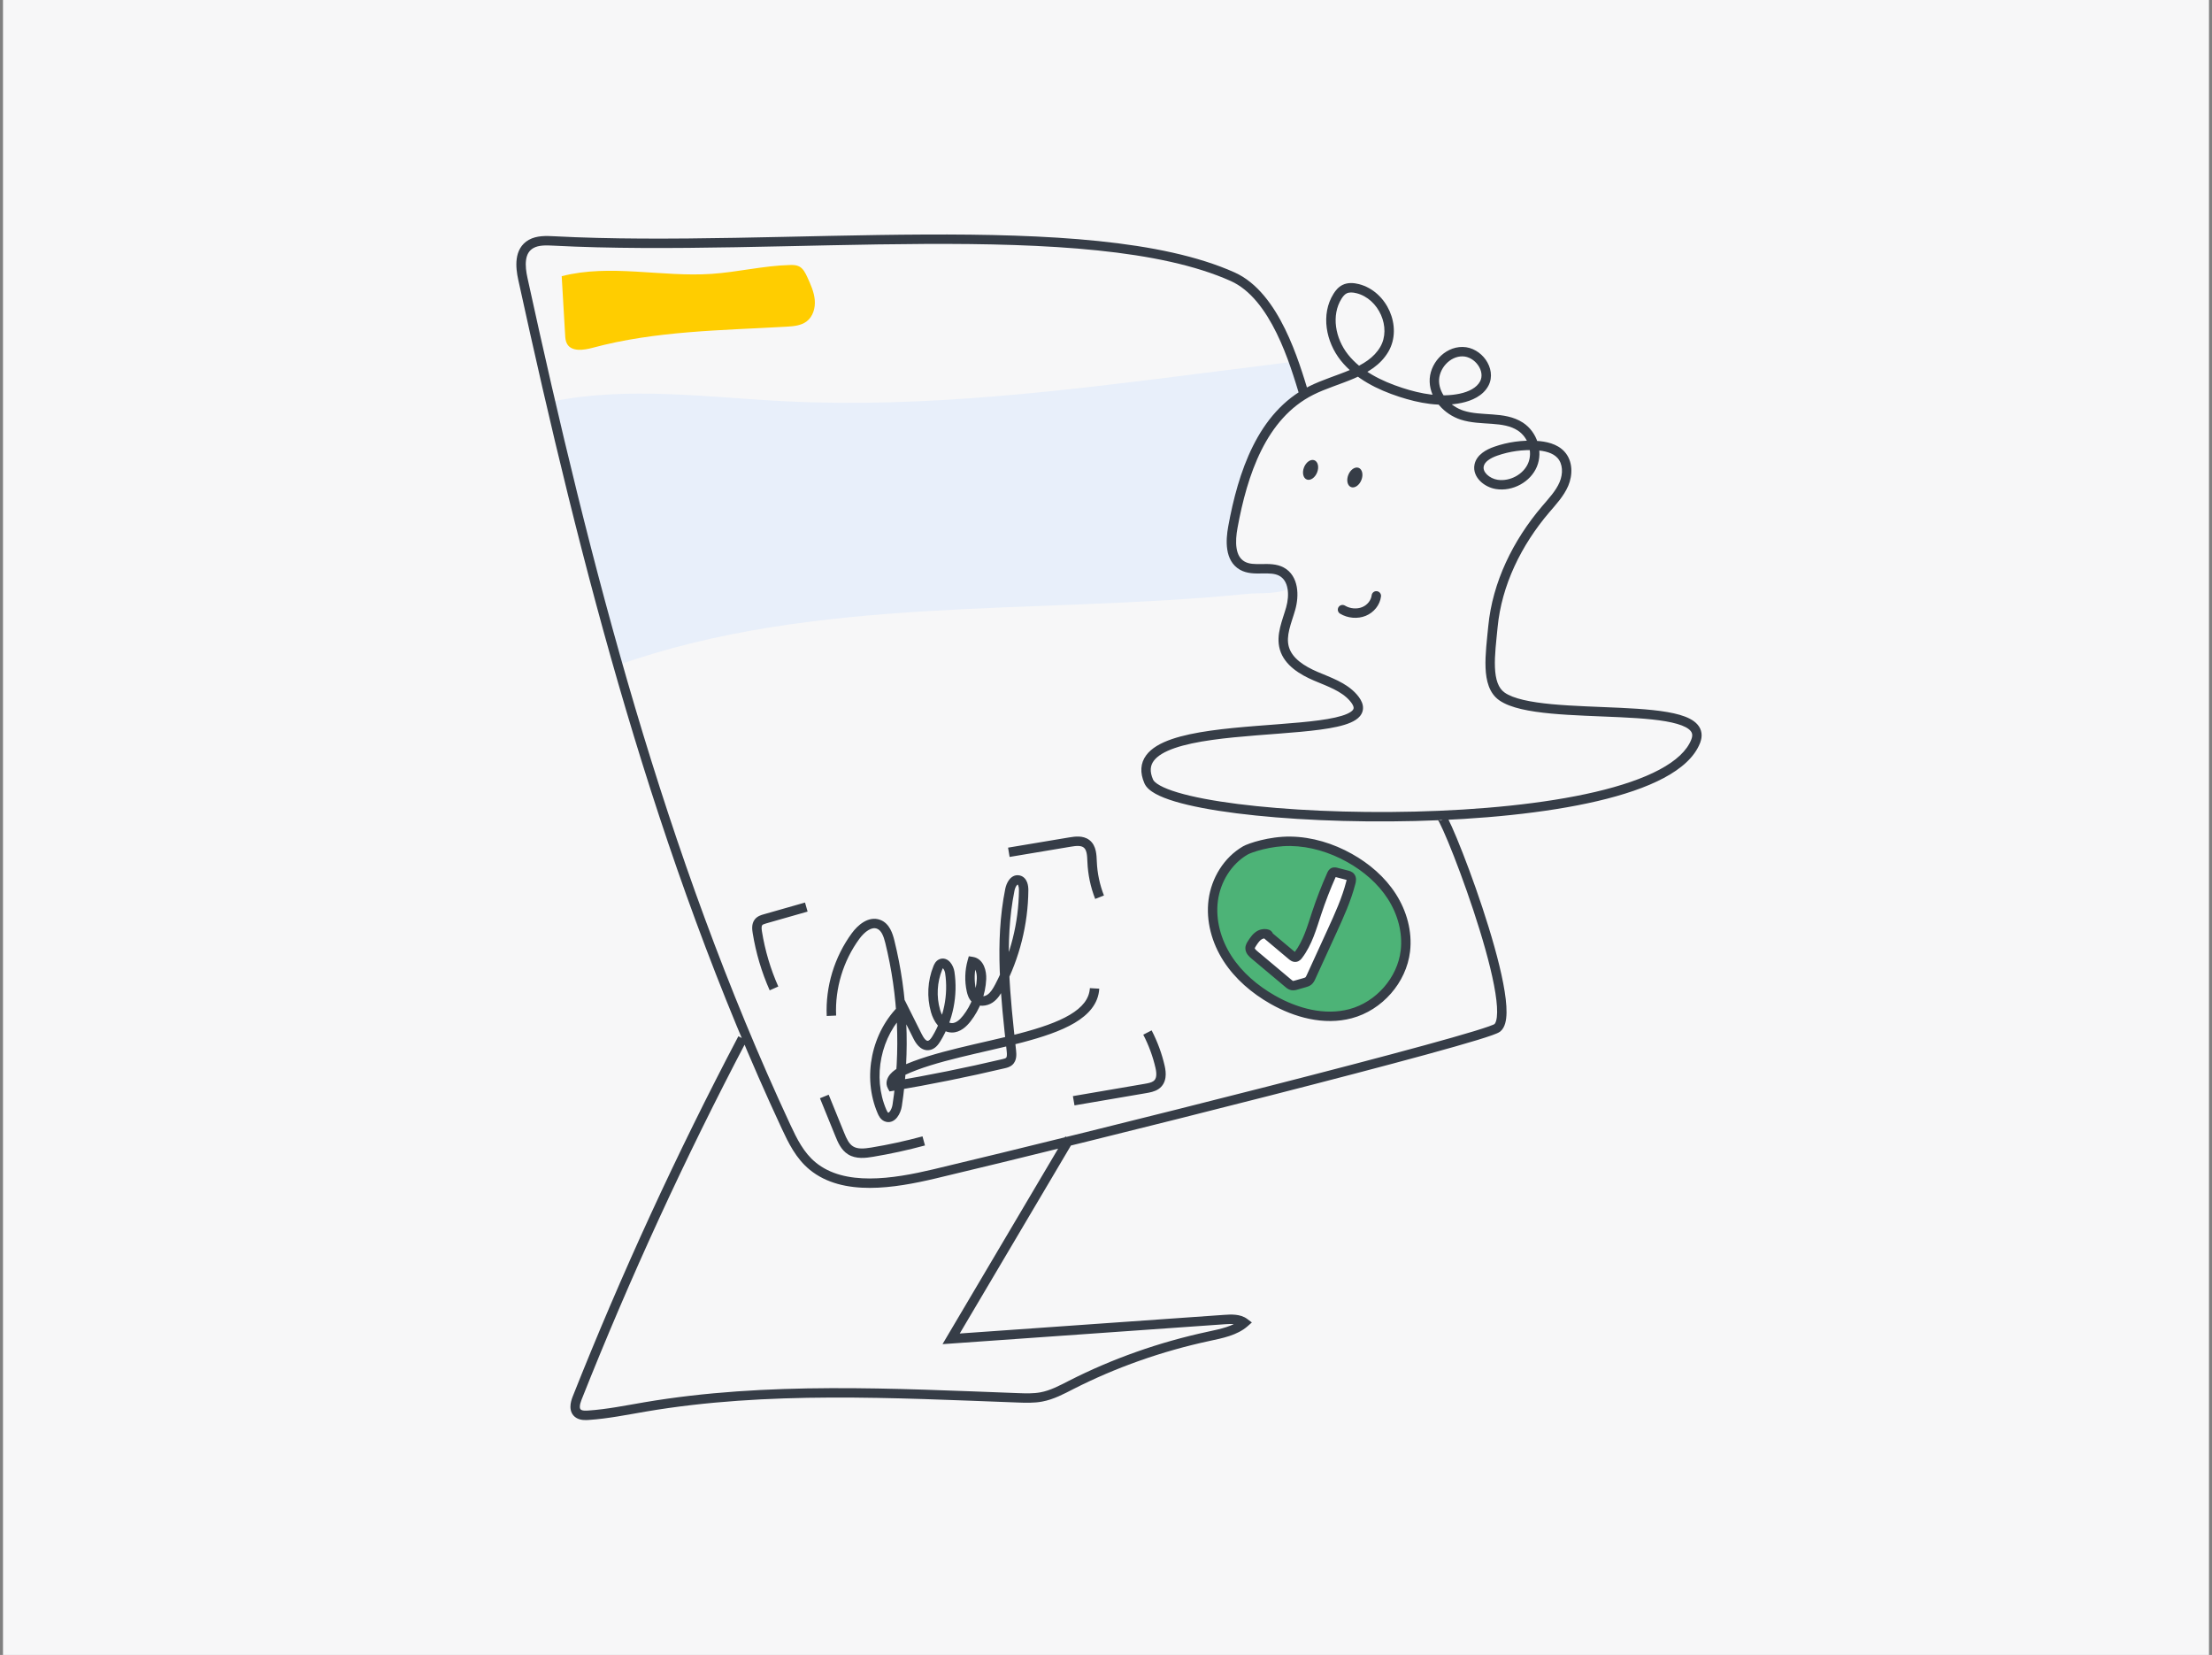 <svg width="246" height="184" viewBox="0 0 246 184" fill="none" xmlns="http://www.w3.org/2000/svg">
<rect x="0" y="0" width="246" height="184" fill="#808080" stroke="none"/>
<rect width="245.333" height="184" transform="translate(0.333)" fill="#F7F7F8"/>
<path d="M61.291 44.662C69.862 42.903 78.723 44.189 87.466 44.62C102.92 45.38 118.366 43.436 133.714 41.495L143.835 40.215C144.938 41.307 145.075 43.904 144.652 44.102C142.391 45.147 142.007 46.873 140.994 48.051C138.228 51.264 137.358 55.399 136.978 59.598C136.859 60.913 138.003 63.298 139.34 63.22C143.044 63.007 144.329 64.713 143.678 65.223C142.508 66.137 140.175 65.882 138.689 66.03C115.189 68.392 90.773 66.121 68.546 74.008C66.096 64.213 63.646 54.42 61.291 44.664V44.662Z" fill="#E8EFFA"/>
<path d="M138.503 94.551C136.521 95.698 135.225 97.844 134.927 100.09C134.631 102.339 135.278 104.655 136.512 106.568C137.746 108.481 139.536 110.005 141.525 111.141C144.137 112.63 147.282 113.479 150.194 112.706C153.383 111.859 155.909 108.975 156.295 105.741C156.547 103.629 155.942 101.461 154.789 99.666C153.637 97.87 151.959 96.433 150.083 95.386C148.086 94.27 145.823 93.571 143.527 93.536C141.231 93.501 138.996 94.27 138.503 94.553V94.551Z" fill="#4DB377"/>
<path d="M62.467 30.712L62.849 37.236C62.868 37.579 62.893 37.936 63.065 38.235C63.575 39.125 64.904 38.94 65.906 38.668C72.894 36.781 80.234 36.735 87.468 36.321C88.24 36.278 89.064 36.21 89.684 35.753C90.413 35.218 90.691 34.24 90.611 33.348C90.532 32.456 90.152 31.62 89.777 30.803C89.563 30.338 89.315 29.837 88.852 29.611C88.541 29.458 88.178 29.456 87.832 29.465C84.912 29.541 82.046 30.255 79.133 30.451C73.557 30.827 67.859 29.317 62.471 30.708L62.467 30.712Z" fill="#FFCD00"/>
<path d="M141.059 104.052L143.669 106.243C143.79 106.343 143.93 106.449 144.085 106.425C144.218 106.403 144.314 106.294 144.393 106.187C145.427 104.828 145.892 103.147 146.426 101.531C146.907 100.079 147.46 98.65 148.086 97.25C148.133 97.143 148.189 97.029 148.297 96.983C148.393 96.942 148.504 96.968 148.608 96.993L149.789 97.298C149.935 97.335 150.09 97.378 150.186 97.492C150.326 97.66 150.284 97.91 150.23 98.121C149.748 100.009 148.93 101.797 148.118 103.571L145.804 108.624C145.73 108.786 145.648 108.956 145.508 109.07C145.385 109.167 145.23 109.214 145.08 109.257L144.151 109.522C144.001 109.565 143.844 109.607 143.689 109.575C143.534 109.544 143.406 109.437 143.282 109.335C142.029 108.284 140.774 107.231 139.521 106.18C139.277 105.976 139.014 105.729 139.023 105.416C139.028 105.224 139.136 105.054 139.24 104.894C139.486 104.515 139.75 104.12 140.158 103.923C140.567 103.727 141.057 104.049 141.057 104.049L141.059 104.052Z" fill="white" stroke="#363D47" stroke-width="0.4"/>
<path d="M146.481 52.522C146.713 51.93 146.575 51.326 146.172 51.172C145.769 51.018 145.254 51.372 145.021 51.964C144.789 52.555 144.927 53.16 145.33 53.314C145.733 53.468 146.248 53.113 146.481 52.522Z" fill="#363D47"/>
<path d="M151.405 53.364C151.637 52.773 151.499 52.169 151.096 52.015C150.693 51.861 150.178 52.215 149.946 52.807C149.713 53.398 149.851 54.003 150.255 54.157C150.658 54.311 151.173 53.956 151.405 53.364Z" fill="#363D47"/>
<path d="M141.059 104.052L140.709 104.441L140.723 104.452L141.059 104.052ZM143.669 106.243L143.332 106.644L143.337 106.647L143.669 106.243ZM144.085 106.425L144.165 106.942L144.17 106.941L144.085 106.425ZM144.393 106.187L143.976 105.87L143.971 105.877L144.393 106.187ZM148.086 97.249L148.563 97.463L148.564 97.46L148.086 97.249ZM148.607 96.992L148.738 96.486L148.727 96.483L148.607 96.992ZM149.789 97.298L149.658 97.805L149.662 97.806L149.789 97.298ZM145.508 109.07L145.832 109.481L145.838 109.476L145.508 109.07ZM145.079 109.257L145.223 109.76L145.226 109.759L145.079 109.257ZM144.151 109.521L144.008 109.018L144.005 109.019L144.151 109.521ZM143.282 109.335L142.946 109.735L142.949 109.738L143.282 109.335ZM141.056 104.049L140.578 103.837L140.425 104.184L140.706 104.438L141.056 104.049ZM138.395 147.066L138.741 147.459L139.223 147.035L138.71 146.648L138.395 147.066ZM105.777 148.855L105.326 148.589L104.819 149.447L105.813 149.377L105.777 148.855ZM188.579 82.418L189.066 82.609L189.102 82.517V82.418H188.579ZM188.579 82.413L188.092 82.222L188.056 82.314V82.413H188.579ZM149.575 67.335C149.328 67.185 149.006 67.264 148.856 67.51C148.706 67.757 148.785 68.079 149.032 68.229L149.575 67.335ZM153.584 66.313C153.619 66.027 153.415 65.766 153.128 65.731C152.842 65.695 152.581 65.899 152.545 66.186L153.584 66.313ZM100.465 112.064L100.933 111.83L100.617 111.198L100.105 111.685L100.465 112.064ZM108.12 106.908L108.201 106.391L107.743 106.319L107.617 106.765L108.12 106.908ZM111.619 118.263L111.502 117.753L111.499 117.754L111.619 118.263ZM99.207 120.771L98.747 121.021L98.925 121.349L99.294 121.287L99.207 120.771ZM138.241 94.098C136.102 95.336 134.724 97.635 134.407 100.023L135.444 100.16C135.723 98.056 136.938 96.061 138.764 95.004L138.241 94.098ZM134.407 100.023C134.092 102.414 134.781 104.853 136.071 106.853L136.95 106.286C135.772 104.459 135.167 102.266 135.444 100.16L134.407 100.023ZM136.071 106.853C137.361 108.852 139.22 110.429 141.264 111.596L141.783 110.688C139.849 109.583 138.129 108.113 136.95 106.286L136.071 106.853ZM141.264 111.596C143.944 113.124 147.234 114.033 150.326 113.213L150.058 112.202C147.327 112.927 144.326 112.138 141.783 110.688L141.264 111.596ZM150.326 113.213C153.72 112.312 156.401 109.255 156.813 105.804L155.774 105.68C155.414 108.698 153.044 111.409 150.058 112.202L150.326 113.213ZM156.813 105.804C157.081 103.554 156.436 101.266 155.228 99.385L154.348 99.949C155.444 101.659 156.009 103.707 155.774 105.68L156.813 105.804ZM155.228 99.385C154.02 97.502 152.272 96.011 150.337 94.931L149.826 95.844C151.644 96.858 153.251 98.24 154.348 99.949L155.228 99.385ZM150.337 94.931C148.276 93.779 145.929 93.051 143.534 93.014L143.518 94.06C145.714 94.094 147.892 94.763 149.826 95.844L150.337 94.931ZM143.534 93.014C142.329 92.996 141.15 93.187 140.213 93.417C139.29 93.644 138.551 93.92 138.241 94.098L138.764 95.004C138.946 94.9 139.569 94.652 140.462 94.433C141.34 94.218 142.426 94.044 143.518 94.06L143.534 93.014ZM140.723 104.452L143.332 106.644L144.005 105.842L141.395 103.651L140.723 104.452ZM143.337 106.647C143.396 106.696 143.5 106.781 143.623 106.845C143.752 106.912 143.94 106.977 144.165 106.942L144.005 105.908C144.037 105.903 144.065 105.906 144.085 105.91C144.102 105.914 144.11 105.918 144.105 105.916C144.1 105.914 144.089 105.907 144.07 105.893C144.051 105.879 144.029 105.862 144.001 105.839L143.337 106.647ZM144.17 106.941C144.532 106.881 144.739 106.599 144.814 106.497L143.971 105.877C143.956 105.898 143.944 105.912 143.934 105.924C143.924 105.935 143.918 105.941 143.918 105.941C143.916 105.943 143.944 105.918 144 105.909L144.17 106.941ZM144.809 106.504C145.909 105.057 146.402 103.268 146.923 101.695L145.929 101.366C145.381 103.025 144.944 104.599 143.976 105.87L144.809 106.504ZM146.923 101.695C147.397 100.26 147.945 98.847 148.563 97.463L147.608 97.036C146.976 98.453 146.415 99.898 145.929 101.366L146.923 101.695ZM148.564 97.46C148.575 97.436 148.582 97.421 148.589 97.408C148.595 97.396 148.597 97.393 148.596 97.394C148.594 97.397 148.565 97.437 148.502 97.464L148.093 96.501C147.767 96.64 147.642 96.96 147.607 97.039L148.564 97.46ZM148.502 97.464C148.473 97.477 148.449 97.481 148.431 97.483C148.422 97.484 148.416 97.484 148.411 97.484C148.415 97.485 148.419 97.487 148.426 97.488C148.442 97.491 148.46 97.495 148.488 97.502L148.727 96.483C148.671 96.47 148.377 96.379 148.093 96.501L148.502 97.464ZM148.476 97.499L149.658 97.805L149.92 96.792L148.738 96.486L148.476 97.499ZM149.662 97.806C149.697 97.814 149.724 97.821 149.748 97.829C149.772 97.836 149.788 97.842 149.799 97.846C149.821 97.856 149.807 97.854 149.785 97.829L150.586 97.156C150.365 96.893 150.036 96.821 149.916 96.791L149.662 97.806ZM149.785 97.829C149.75 97.787 149.758 97.755 149.758 97.792C149.758 97.809 149.756 97.835 149.75 97.87C149.744 97.906 149.735 97.945 149.723 97.991L150.737 98.251C150.766 98.135 150.804 97.967 150.804 97.789C150.803 97.605 150.762 97.365 150.586 97.156L149.785 97.829ZM149.723 97.991C149.254 99.826 148.457 101.572 147.642 103.353L148.593 103.789C149.402 102.022 150.24 100.192 150.737 98.251L149.723 97.991ZM147.642 103.353L145.328 108.406L146.279 108.841L148.593 103.789L147.642 103.353ZM145.328 108.406C145.248 108.582 145.209 108.639 145.178 108.664L145.838 109.476C146.087 109.273 146.211 108.991 146.279 108.841L145.328 108.406ZM145.184 108.659C145.153 108.683 145.1 108.706 144.933 108.755L145.226 109.759C145.359 109.72 145.616 109.652 145.832 109.481L145.184 108.659ZM144.936 108.754L144.008 109.018L144.295 110.024L145.223 109.76L144.936 108.754ZM144.005 109.019C143.931 109.041 143.883 109.053 143.843 109.059C143.805 109.065 143.793 109.062 143.793 109.062L143.584 110.087C143.883 110.148 144.159 110.064 144.297 110.024L144.005 109.019ZM143.793 109.062C143.802 109.064 143.792 109.064 143.758 109.042C143.721 109.018 143.682 108.987 143.615 108.931L142.949 109.738C143.047 109.819 143.277 110.025 143.584 110.087L143.793 109.062ZM143.618 108.934C142.992 108.409 142.365 107.882 141.738 107.356C141.11 106.83 140.483 106.305 139.857 105.779L139.184 106.58C139.811 107.106 140.438 107.632 141.065 108.158C141.692 108.684 142.319 109.21 142.946 109.735L143.618 108.934ZM139.857 105.779C139.737 105.68 139.651 105.599 139.595 105.524C139.569 105.49 139.556 105.465 139.551 105.45C139.545 105.437 139.546 105.432 139.546 105.432L138.5 105.399C138.491 105.716 138.622 105.971 138.759 106.153C138.893 106.331 139.06 106.476 139.184 106.58L139.857 105.779ZM139.546 105.432C139.546 105.432 139.546 105.411 139.568 105.365C139.591 105.316 139.625 105.262 139.679 105.178L138.801 104.609C138.714 104.744 138.51 105.036 138.5 105.399L139.546 105.432ZM139.679 105.178C139.939 104.777 140.13 104.517 140.385 104.394L139.931 103.452C139.369 103.722 139.033 104.252 138.801 104.609L139.679 105.178ZM140.385 104.394C140.485 104.346 140.628 104.33 140.721 104.344C140.776 104.352 140.747 104.36 140.69 104.315C140.656 104.288 140.595 104.226 140.563 104.122C140.529 104.01 140.547 103.907 140.578 103.837L141.535 104.261C141.591 104.135 141.613 103.979 141.564 103.818C141.518 103.666 141.424 103.562 141.342 103.496C141.19 103.376 141.007 103.329 140.875 103.31C140.596 103.268 140.239 103.303 139.931 103.452L140.385 104.394ZM140.706 104.438L140.709 104.441L141.409 103.663L141.407 103.661L140.706 104.438ZM145.538 43.706C145.011 41.981 144.196 39.196 142.911 36.577C141.633 33.972 139.84 31.425 137.296 30.286L136.868 31.241C139.068 32.225 140.723 34.492 141.972 37.037C143.214 39.568 144.005 42.269 144.538 44.012L145.538 43.706ZM137.296 30.286C133.238 28.471 128.037 27.406 122.157 26.8C116.271 26.194 109.67 26.044 102.796 26.076C89.022 26.139 74.185 26.928 61.621 26.267L61.566 27.312C74.166 27.974 89.106 27.185 102.801 27.122C109.662 27.09 116.219 27.24 122.049 27.841C127.885 28.442 132.959 29.492 136.868 31.241L137.296 30.286ZM61.621 26.267C60.783 26.223 59.689 26.17 58.806 26.669L59.321 27.58C59.895 27.256 60.669 27.264 61.566 27.312L61.621 26.267ZM58.806 26.669C57.947 27.155 57.579 27.951 57.467 28.765C57.357 29.561 57.484 30.413 57.639 31.122L58.661 30.898C58.513 30.225 58.419 29.517 58.503 28.908C58.585 28.315 58.825 27.86 59.321 27.58L58.806 26.669ZM57.639 31.122C64.638 63.153 72.848 95.212 86.937 125.472L87.885 125.03C73.847 94.879 65.656 62.913 58.661 30.898L57.639 31.122ZM86.937 125.472C87.672 127.049 88.507 128.787 90.041 130.048L90.706 129.24C89.379 128.15 88.629 126.627 87.885 125.03L86.937 125.472ZM90.041 130.048C91.901 131.575 94.288 132.076 96.739 132.073C99.19 132.071 101.768 131.565 104.07 131.019L103.828 130.001C101.543 130.543 99.062 131.025 96.738 131.027C94.412 131.03 92.304 130.553 90.706 129.24L90.041 130.048ZM104.07 131.019C112.598 128.994 127.888 125.222 141.224 121.813C147.891 120.109 154.072 118.494 158.677 117.234C160.978 116.604 162.89 116.061 164.272 115.64C164.962 115.429 165.526 115.247 165.943 115.098C166.151 115.024 166.328 114.955 166.469 114.894C166.593 114.84 166.739 114.771 166.845 114.686L166.187 113.872C166.204 113.858 166.178 113.88 166.051 113.935C165.941 113.983 165.788 114.042 165.591 114.113C165.197 114.254 164.651 114.43 163.967 114.639C162.599 115.056 160.699 115.596 158.401 116.225C153.805 117.483 147.63 119.096 140.964 120.799C127.634 124.207 112.35 127.977 103.828 130.001L104.07 131.019ZM166.845 114.686C167.129 114.456 167.295 114.124 167.394 113.778C167.494 113.429 167.537 113.02 167.544 112.576C167.556 111.687 167.416 110.573 167.179 109.338C166.704 106.862 165.817 103.804 164.851 100.886C163.883 97.966 162.83 95.169 162.018 93.211C161.613 92.235 161.262 91.455 161.008 90.969C160.891 90.746 160.766 90.527 160.646 90.397C160.615 90.363 160.555 90.302 160.469 90.256C160.387 90.211 160.178 90.127 159.947 90.246C159.741 90.353 159.68 90.541 159.663 90.605C159.641 90.685 159.638 90.759 159.638 90.808H160.684C160.684 90.8 160.685 90.83 160.672 90.878C160.664 90.91 160.615 91.078 160.427 91.176C160.213 91.286 160.025 91.205 159.968 91.174C159.934 91.155 159.911 91.137 159.9 91.127C159.887 91.117 159.88 91.109 159.878 91.107C159.875 91.104 159.894 91.126 159.937 91.195C159.976 91.259 160.024 91.345 160.082 91.454C160.313 91.897 160.649 92.642 161.052 93.612C161.854 95.545 162.898 98.318 163.857 101.215C164.819 104.116 165.689 107.125 166.152 109.535C166.384 110.743 166.508 111.777 166.497 112.561C166.492 112.954 166.453 113.263 166.388 113.491C166.322 113.723 166.242 113.828 166.187 113.872L166.845 114.686ZM82.116 115.213C75.238 128.294 69.089 141.664 63.694 155.262L64.666 155.648C70.048 142.085 76.181 128.748 83.042 115.7L82.116 115.213ZM63.694 155.262C63.569 155.578 63.438 155.995 63.439 156.409C63.44 156.843 63.59 157.328 64.079 157.635L64.635 156.749C64.54 156.689 64.486 156.602 64.485 156.407C64.485 156.192 64.557 155.923 64.666 155.648L63.694 155.262ZM64.079 157.635C64.548 157.928 65.127 157.898 65.486 157.873L65.414 156.829C65.022 156.856 64.779 156.839 64.635 156.749L64.079 157.635ZM65.486 157.873C67.638 157.729 69.755 157.295 71.817 156.944L71.642 155.912C69.532 156.271 67.496 156.69 65.414 156.829L65.486 157.873ZM71.817 156.944C85.356 154.643 99.305 155.424 113.174 155.936L113.213 154.891C99.384 154.38 85.311 153.59 71.642 155.912L71.817 156.944ZM113.174 155.936C114.037 155.968 114.978 156.004 115.898 155.832L115.707 154.804C114.92 154.95 114.094 154.924 113.213 154.891L113.174 155.936ZM115.898 155.832C117.188 155.593 118.328 154.973 119.362 154.445L118.887 153.513C117.807 154.065 116.815 154.599 115.707 154.804L115.898 155.832ZM119.362 154.445C124.089 152.039 129.218 150.228 134.536 149.086L134.317 148.063C128.912 149.224 123.697 151.065 118.887 153.513L119.362 154.445ZM134.536 149.086C135.909 148.791 137.586 148.473 138.741 147.459L138.05 146.673C137.144 147.469 135.782 147.748 134.317 148.063L134.536 149.086ZM138.71 146.648C138.315 146.35 137.849 146.229 137.414 146.183C136.979 146.137 136.53 146.162 136.145 146.19L136.218 147.233C136.603 147.206 136.97 147.188 137.304 147.224C137.637 147.259 137.893 147.342 138.08 147.483L138.71 146.648ZM136.145 146.19C131.077 146.547 126.01 146.904 120.942 147.261C115.875 147.619 110.807 147.976 105.74 148.333L105.813 149.377C110.88 149.02 115.948 148.662 121.016 148.305C126.083 147.948 131.151 147.59 136.218 147.233L136.145 146.19ZM106.227 149.121L119.383 126.882L118.483 126.35L105.326 148.589L106.227 149.121ZM188.092 82.226C187.608 83.458 186.408 84.582 184.545 85.575C182.693 86.562 180.254 87.385 177.409 88.05C171.722 89.38 164.503 90.062 157.333 90.237C150.165 90.412 143.071 90.078 137.639 89.387C134.921 89.041 132.637 88.608 130.973 88.109C130.14 87.86 129.482 87.6 129.008 87.337C128.516 87.065 128.301 86.831 128.233 86.675L127.274 87.094C127.483 87.572 127.951 87.947 128.5 88.252C129.066 88.566 129.803 88.852 130.673 89.112C132.415 89.633 134.763 90.076 137.507 90.425C143 91.124 150.148 91.459 157.358 91.283C164.566 91.107 171.863 90.421 177.647 89.069C180.538 88.392 183.074 87.545 185.038 86.498C186.991 85.456 188.449 84.179 189.066 82.609L188.092 82.226ZM128.233 86.675C127.83 85.752 127.935 85.107 128.305 84.601C128.71 84.047 129.497 83.568 130.647 83.172C132.936 82.383 136.311 82.033 139.72 81.76C143.084 81.491 146.492 81.298 148.716 80.798C149.277 80.672 149.783 80.522 150.205 80.338C150.62 80.157 150.995 79.926 151.25 79.614C151.523 79.28 151.642 78.874 151.558 78.426C151.479 78.007 151.232 77.599 150.878 77.198L150.094 77.89C150.388 78.223 150.5 78.463 150.53 78.619C150.554 78.747 150.529 78.843 150.441 78.951C150.335 79.08 150.132 79.229 149.787 79.379C149.449 79.527 149.013 79.659 148.487 79.777C146.357 80.256 143.065 80.443 139.637 80.717C136.254 80.988 132.743 81.344 130.306 82.183C129.093 82.601 128.057 83.168 127.461 83.984C126.829 84.848 126.754 85.9 127.274 87.094L128.233 86.675ZM150.878 77.198C150.287 76.529 149.55 76.061 148.795 75.684C148.053 75.314 147.233 75.005 146.522 74.7L146.11 75.661C146.884 75.993 147.62 76.267 148.328 76.62C149.022 76.967 149.627 77.363 150.094 77.89L150.878 77.198ZM146.522 74.7C145.04 74.063 143.715 73.204 143.343 71.942L142.34 72.237C142.86 74.001 144.62 75.022 146.11 75.661L146.522 74.7ZM143.343 71.942C143.165 71.337 143.217 70.698 143.384 69.996C143.468 69.645 143.577 69.29 143.695 68.921C143.812 68.559 143.938 68.177 144.045 67.8L143.038 67.515C142.938 67.869 142.82 68.225 142.699 68.602C142.58 68.974 142.46 69.361 142.366 69.753C142.18 70.536 142.087 71.382 142.34 72.237L143.343 71.942ZM144.045 67.8C144.268 67.013 144.368 66.091 144.215 65.244C144.059 64.39 143.634 63.566 142.767 63.099L142.271 64.019C142.775 64.292 143.068 64.786 143.185 65.431C143.303 66.082 143.23 66.839 143.038 67.515L144.045 67.8ZM142.767 63.099C141.974 62.67 141.058 62.701 140.325 62.713C139.529 62.726 138.916 62.72 138.417 62.438L137.901 63.348C138.69 63.795 139.606 63.771 140.342 63.759C141.141 63.746 141.762 63.745 142.271 64.019L142.767 63.099ZM138.417 62.438C137.904 62.146 137.629 61.635 137.521 60.95C137.412 60.257 137.488 59.451 137.625 58.701L136.596 58.513C136.451 59.306 136.352 60.247 136.488 61.112C136.625 61.986 137.015 62.845 137.901 63.348L138.417 62.438ZM137.625 58.701C138.709 52.788 140.793 46.542 146.048 43.894L145.577 42.96C139.826 45.858 137.68 52.602 136.596 58.513L137.625 58.701ZM146.048 43.894C146.731 43.55 147.474 43.261 148.246 42.975C149.01 42.691 149.81 42.408 150.568 42.085C152.082 41.44 153.538 40.592 154.41 39.09L153.505 38.565C152.808 39.767 151.613 40.502 150.158 41.123C149.43 41.433 148.667 41.703 147.882 41.994C147.106 42.282 146.316 42.588 145.577 42.96L146.048 43.894ZM154.41 39.09C155.221 37.692 155.163 36.008 154.543 34.599C153.922 33.19 152.711 31.991 151.122 31.588L150.865 32.602C152.09 32.913 153.072 33.855 153.585 35.021C154.099 36.188 154.116 37.512 153.505 38.565L154.41 39.09ZM151.122 31.588C150.602 31.456 149.915 31.377 149.302 31.681L149.766 32.619C150.04 32.483 150.422 32.49 150.865 32.602L151.122 31.588ZM149.302 31.681C148.832 31.913 148.524 32.311 148.308 32.655L149.193 33.212C149.374 32.924 149.556 32.722 149.766 32.619L149.302 31.681ZM148.308 32.655C146.851 34.971 147.476 38.031 149.105 40.076L149.923 39.425C148.484 37.617 148.041 35.044 149.193 33.212L148.308 32.655ZM149.105 40.076C150.734 42.121 153.196 43.329 155.617 44.116L155.941 43.121C153.595 42.358 151.363 41.233 149.923 39.425L149.105 40.076ZM155.617 44.116C157.796 44.826 160.212 45.288 162.551 44.794L162.336 43.77C160.26 44.209 158.05 43.809 155.941 43.121L155.617 44.116ZM162.551 44.794C163.652 44.562 164.937 44.021 165.534 42.876L164.606 42.393C164.232 43.111 163.345 43.558 162.336 43.77L162.551 44.794ZM165.534 42.876C166.04 41.905 165.801 40.816 165.24 40.01C164.678 39.205 163.732 38.587 162.661 38.575L162.649 39.621C163.322 39.628 163.975 40.026 164.381 40.608C164.787 41.191 164.884 41.86 164.606 42.393L165.534 42.876ZM162.661 38.575C161.615 38.563 160.678 39.062 160.021 39.781C159.366 40.498 158.955 41.471 158.996 42.469L160.041 42.427C160.013 41.74 160.299 41.027 160.793 40.486C161.286 39.947 161.952 39.613 162.649 39.621L162.661 38.575ZM158.996 42.469C159.073 44.421 160.629 46.065 162.44 46.654L162.764 45.659C161.268 45.173 160.097 43.844 160.041 42.427L158.996 42.469ZM162.44 46.654C163.574 47.023 164.825 47.042 165.905 47.121C167.027 47.202 167.999 47.346 168.799 47.87L169.372 46.994C168.327 46.31 167.111 46.16 165.981 46.078C164.808 45.992 163.741 45.977 162.764 45.659L162.44 46.654ZM168.799 47.87C169.966 48.633 170.468 50.23 169.957 51.476L170.925 51.873C171.632 50.15 170.946 48.024 169.372 46.994L168.799 47.87ZM169.957 51.476C169.443 52.727 167.933 53.563 166.532 53.341L166.368 54.374C168.228 54.67 170.219 53.591 170.925 51.873L169.957 51.476ZM166.532 53.341C166.1 53.273 165.66 53.053 165.36 52.757C165.062 52.463 164.949 52.148 165.007 51.857L163.981 51.652C163.834 52.392 164.162 53.045 164.625 53.502C165.086 53.957 165.727 54.273 166.368 54.374L166.532 53.341ZM165.007 51.857C165.056 51.613 165.214 51.389 165.49 51.178C165.767 50.965 166.129 50.794 166.507 50.661L166.16 49.675C165.729 49.826 165.253 50.041 164.854 50.347C164.453 50.654 164.096 51.08 163.981 51.652L165.007 51.857ZM166.507 50.661C167.887 50.177 169.37 49.972 170.834 50.063L170.899 49.019C169.295 48.919 167.671 49.144 166.16 49.675L166.507 50.661ZM170.834 50.063C171.801 50.123 172.681 50.345 173.201 50.905L173.967 50.193C173.158 49.321 171.919 49.082 170.899 49.019L170.834 50.063ZM173.201 50.905C173.805 51.555 173.852 52.649 173.445 53.605L174.407 54.015C174.906 52.843 174.957 51.258 173.967 50.193L173.201 50.905ZM173.445 53.605C173.03 54.577 172.28 55.368 171.492 56.294L172.289 56.972C173.016 56.118 173.913 55.172 174.407 54.015L173.445 53.605ZM171.492 56.294C168.273 60.076 165.981 64.718 165.51 69.643L166.551 69.743C166.998 65.073 169.178 60.626 172.289 56.972L171.492 56.294ZM165.51 69.643C165.368 71.13 165.151 72.799 165.21 74.241C165.268 75.67 165.602 77.072 166.74 77.866L167.338 77.008C166.627 76.512 166.311 75.56 166.255 74.198C166.2 72.85 166.403 71.292 166.551 69.743L165.51 69.643ZM166.74 77.866C167.37 78.305 168.224 78.612 169.189 78.838C170.161 79.066 171.286 79.221 172.486 79.334C174.88 79.559 177.645 79.622 180.164 79.742C182.714 79.863 184.992 80.042 186.507 80.481C187.273 80.703 187.755 80.967 187.997 81.246C188.11 81.376 188.169 81.507 188.188 81.645C188.207 81.788 188.189 81.976 188.092 82.222L189.066 82.604C189.212 82.232 189.273 81.863 189.224 81.505C189.175 81.143 189.019 80.828 188.787 80.561C188.342 80.047 187.617 79.713 186.798 79.476C185.145 78.997 182.742 78.817 180.214 78.697C177.655 78.575 174.946 78.514 172.584 78.293C171.406 78.182 170.334 78.032 169.427 77.82C168.513 77.606 167.809 77.337 167.338 77.008L166.74 77.866ZM188.056 82.413V82.418H189.102V82.413H188.056ZM149.032 68.229C149.876 68.742 150.981 68.837 151.884 68.471L151.49 67.502C150.901 67.741 150.143 67.68 149.575 67.335L149.032 68.229ZM151.884 68.471C152.791 68.1 153.466 67.271 153.584 66.313L152.545 66.186C152.477 66.739 152.075 67.263 151.49 67.502L151.884 68.471ZM89.527 100.347L84.925 101.659L85.21 102.666L89.814 101.353L89.527 100.347ZM84.925 101.659C84.686 101.727 84.233 101.847 83.94 102.225L84.766 102.867C84.817 102.801 84.924 102.747 85.21 102.666L84.925 101.659ZM83.94 102.225C83.736 102.486 83.671 102.783 83.656 103.038C83.641 103.291 83.675 103.541 83.707 103.738L84.739 103.57C84.709 103.388 84.692 103.232 84.7 103.1C84.707 102.971 84.737 102.904 84.766 102.867L83.94 102.225ZM83.707 103.738C84.062 105.939 84.7 108.088 85.599 110.109L86.555 109.683C85.693 107.747 85.081 105.683 84.739 103.57L83.707 103.738ZM91.189 122.107L92.906 126.327L93.876 125.933L92.159 121.712L91.189 122.107ZM92.906 126.327C93.169 126.973 93.533 127.862 94.323 128.351L94.874 127.461C94.419 127.18 94.16 126.632 93.876 125.933L92.906 126.327ZM94.323 128.351C95.21 128.899 96.3 128.747 97.088 128.616L96.917 127.584C96.081 127.723 95.382 127.775 94.874 127.461L94.323 128.351ZM97.088 128.616C99.035 128.293 100.966 127.871 102.868 127.355L102.594 126.346C100.726 126.853 98.829 127.267 96.917 127.584L97.088 128.616ZM112.281 95.276L119.102 94.135L118.93 93.103L112.108 94.244L112.281 95.276ZM119.102 94.135C119.41 94.084 119.691 94.046 119.945 94.057C120.195 94.068 120.377 94.124 120.512 94.226L121.144 93.392C120.782 93.118 120.366 93.028 119.989 93.012C119.616 92.996 119.24 93.052 118.93 93.103L119.102 94.135ZM120.512 94.226C120.667 94.343 120.772 94.529 120.837 94.818C120.905 95.117 120.916 95.452 120.932 95.83L121.978 95.786C121.963 95.443 121.951 94.998 121.857 94.587C121.762 94.167 121.569 93.714 121.144 93.392L120.512 94.226ZM120.932 95.83C120.99 97.237 121.282 98.632 121.798 99.947L122.772 99.564C122.299 98.359 122.03 97.077 121.978 95.786L120.932 95.83ZM119.496 122.9L127.449 121.54L127.273 120.509L119.319 121.869L119.496 122.9ZM127.449 121.54C127.844 121.472 128.398 121.382 128.837 121.086L128.252 120.218C128.032 120.366 127.716 120.433 127.273 120.509L127.449 121.54ZM128.837 121.086C129.328 120.755 129.546 120.277 129.614 119.804C129.681 119.348 129.611 118.881 129.524 118.5L128.504 118.733C128.58 119.066 128.618 119.386 128.579 119.654C128.543 119.905 128.445 120.088 128.252 120.218L128.837 121.086ZM129.524 118.5C129.216 117.147 128.728 115.825 128.075 114.559L127.145 115.039C127.759 116.229 128.216 117.47 128.504 118.733L129.524 118.5ZM92.986 112.913C92.848 109.892 93.776 106.83 95.576 104.376L94.732 103.757C92.792 106.402 91.791 109.7 91.941 112.961L92.986 112.913ZM95.576 104.376C95.856 103.995 96.207 103.635 96.572 103.415C96.934 103.197 97.25 103.148 97.531 103.256L97.907 102.28C97.221 102.016 96.559 102.201 96.032 102.519C95.509 102.834 95.061 103.309 94.732 103.757L95.576 104.376ZM97.531 103.256C97.752 103.34 97.935 103.52 98.091 103.804C98.249 104.093 98.359 104.45 98.452 104.825L99.467 104.576C99.37 104.179 99.235 103.713 99.008 103.3C98.779 102.883 98.436 102.482 97.907 102.28L97.531 103.256ZM98.452 104.825C99.901 110.699 100.176 116.853 99.259 122.829L100.293 122.988C101.231 116.875 100.95 110.583 99.467 104.576L98.452 104.825ZM99.259 122.829C99.218 123.097 99.098 123.398 98.951 123.583C98.879 123.673 98.826 123.704 98.806 123.712C98.803 123.714 98.803 123.719 98.775 123.706L98.331 124.653C98.618 124.787 98.914 124.792 99.183 124.688C99.434 124.591 99.628 124.413 99.77 124.233C100.053 123.878 100.231 123.397 100.293 122.988L99.259 122.829ZM98.775 123.706C98.767 123.702 98.74 123.687 98.7 123.63C98.658 123.57 98.618 123.489 98.57 123.378L97.609 123.793C97.705 124.013 97.896 124.451 98.331 124.653L98.775 123.706ZM98.57 123.378C97.002 119.745 97.941 115.186 100.825 112.443L100.105 111.685C96.905 114.728 95.866 119.755 97.609 123.793L98.57 123.378ZM99.997 112.298L101.573 115.45L102.509 114.982L100.933 111.83L99.997 112.298ZM101.573 115.45C101.705 115.715 101.893 116.042 102.148 116.301C102.407 116.564 102.788 116.806 103.28 116.762L103.186 115.72C103.12 115.726 103.029 115.705 102.894 115.568C102.755 115.426 102.626 115.216 102.509 114.982L101.573 115.45ZM103.28 116.762C103.639 116.73 103.918 116.552 104.121 116.36C104.322 116.17 104.475 115.943 104.589 115.755L103.696 115.212C103.598 115.372 103.502 115.506 103.403 115.599C103.307 115.689 103.238 115.716 103.186 115.72L103.28 116.762ZM104.589 115.755C105.987 113.461 106.543 110.686 106.143 108.037L105.109 108.194C105.472 110.6 104.965 113.127 103.696 115.212L104.589 115.755ZM106.143 108.037C106.09 107.692 105.932 107.294 105.685 107.003C105.56 106.855 105.388 106.706 105.163 106.627C104.922 106.543 104.658 106.555 104.409 106.68L104.878 107.615C104.881 107.614 104.872 107.618 104.855 107.619C104.838 107.62 104.824 107.617 104.818 107.615C104.81 107.612 104.838 107.62 104.887 107.679C104.99 107.8 105.08 108.008 105.109 108.194L106.143 108.037ZM104.409 106.68C104.033 106.869 103.878 107.251 103.807 107.427L104.777 107.818C104.812 107.732 104.839 107.675 104.864 107.638C104.886 107.604 104.892 107.607 104.878 107.615L104.409 106.68ZM103.807 107.427C103.154 109.041 103.058 110.864 103.536 112.536L104.542 112.25C104.128 110.801 104.212 109.216 104.777 107.818L103.807 107.427ZM103.536 112.536C103.678 113.037 103.927 113.58 104.295 114.009C104.665 114.442 105.19 114.794 105.86 114.799L105.868 113.753C105.592 113.751 105.331 113.611 105.09 113.329C104.845 113.043 104.655 112.648 104.542 112.25L103.536 112.536ZM105.86 114.799C106.803 114.805 107.504 114.109 107.93 113.564L107.106 112.919C106.707 113.431 106.281 113.755 105.868 113.753L105.86 114.799ZM107.93 113.564C108.981 112.225 109.6 110.565 109.678 108.873L108.633 108.825C108.565 110.298 108.024 111.75 107.106 112.919L107.93 113.564ZM109.678 108.873C109.7 108.414 109.636 107.876 109.432 107.413C109.225 106.946 108.839 106.491 108.201 106.391L108.039 107.424C108.205 107.451 108.355 107.565 108.475 107.836C108.597 108.112 108.649 108.481 108.633 108.825L109.678 108.873ZM107.617 106.765C107.3 107.887 107.264 109.084 107.512 110.221L108.534 109.998C108.323 109.028 108.353 108.005 108.623 107.05L107.617 106.765ZM107.512 110.221C107.587 110.561 107.718 111.044 108.089 111.397L108.809 110.638C108.686 110.521 108.605 110.32 108.534 109.998L107.512 110.221ZM108.089 111.397C108.753 112.024 109.76 111.881 110.374 111.475L109.796 110.603C109.429 110.846 108.998 110.816 108.809 110.638L108.089 111.397ZM110.374 111.475C110.988 111.069 111.347 110.427 111.616 109.916L110.69 109.428C110.416 109.949 110.162 110.361 109.796 110.603L110.374 111.475ZM111.616 109.916C113.381 106.554 114.331 102.777 114.365 98.992L113.319 98.982C113.286 102.601 112.378 106.213 110.69 109.428L111.616 109.916ZM114.365 98.992C114.368 98.732 114.341 98.4 114.227 98.099C114.11 97.791 113.868 97.443 113.41 97.337L113.173 98.356C113.179 98.357 113.184 98.358 113.191 98.366C113.203 98.379 113.225 98.409 113.249 98.47C113.298 98.599 113.321 98.784 113.319 98.982L114.365 98.992ZM113.41 97.337C112.855 97.207 112.449 97.523 112.22 97.829C111.993 98.131 111.859 98.515 111.795 98.831L112.82 99.038C112.865 98.818 112.953 98.595 113.057 98.456C113.108 98.388 113.145 98.363 113.159 98.356C113.164 98.354 113.162 98.353 113.173 98.356L113.41 97.337ZM111.795 98.831C110.593 104.802 111.309 110.953 111.958 116.892L112.998 116.78C112.345 110.803 111.656 104.821 112.82 99.038L111.795 98.831ZM111.958 116.892C111.979 117.094 111.989 117.262 111.97 117.401C111.952 117.534 111.915 117.589 111.884 117.617L112.581 118.396C112.861 118.146 112.969 117.821 113.007 117.541C113.044 117.267 113.02 116.99 112.998 116.78L111.958 116.892ZM111.884 117.617C111.833 117.662 111.737 117.7 111.502 117.753L111.736 118.773C111.938 118.727 112.301 118.647 112.581 118.396L111.884 117.617ZM111.499 117.754C107.402 118.72 103.272 119.554 99.12 120.255L99.294 121.287C103.468 120.582 107.62 119.744 111.739 118.773L111.499 117.754ZM99.666 120.521C99.628 120.451 99.605 120.342 99.793 120.119C99.982 119.895 100.301 119.678 100.617 119.529L100.173 118.582C99.775 118.768 99.313 119.066 98.993 119.444C98.673 119.824 98.413 120.406 98.747 121.021L99.666 120.521ZM100.617 119.529C102.319 118.733 104.464 118.119 106.763 117.555C109.034 116.997 111.492 116.481 113.699 115.899C115.914 115.315 117.974 114.641 119.508 113.731C121.046 112.818 122.154 111.606 122.251 109.924L121.207 109.864C121.138 111.046 120.373 112.001 118.975 112.831C117.573 113.663 115.634 114.307 113.432 114.887C111.223 115.47 108.847 115.966 106.513 116.539C104.206 117.105 101.975 117.739 100.173 118.582L100.617 119.529Z" fill="#363D47"/>
</svg>
